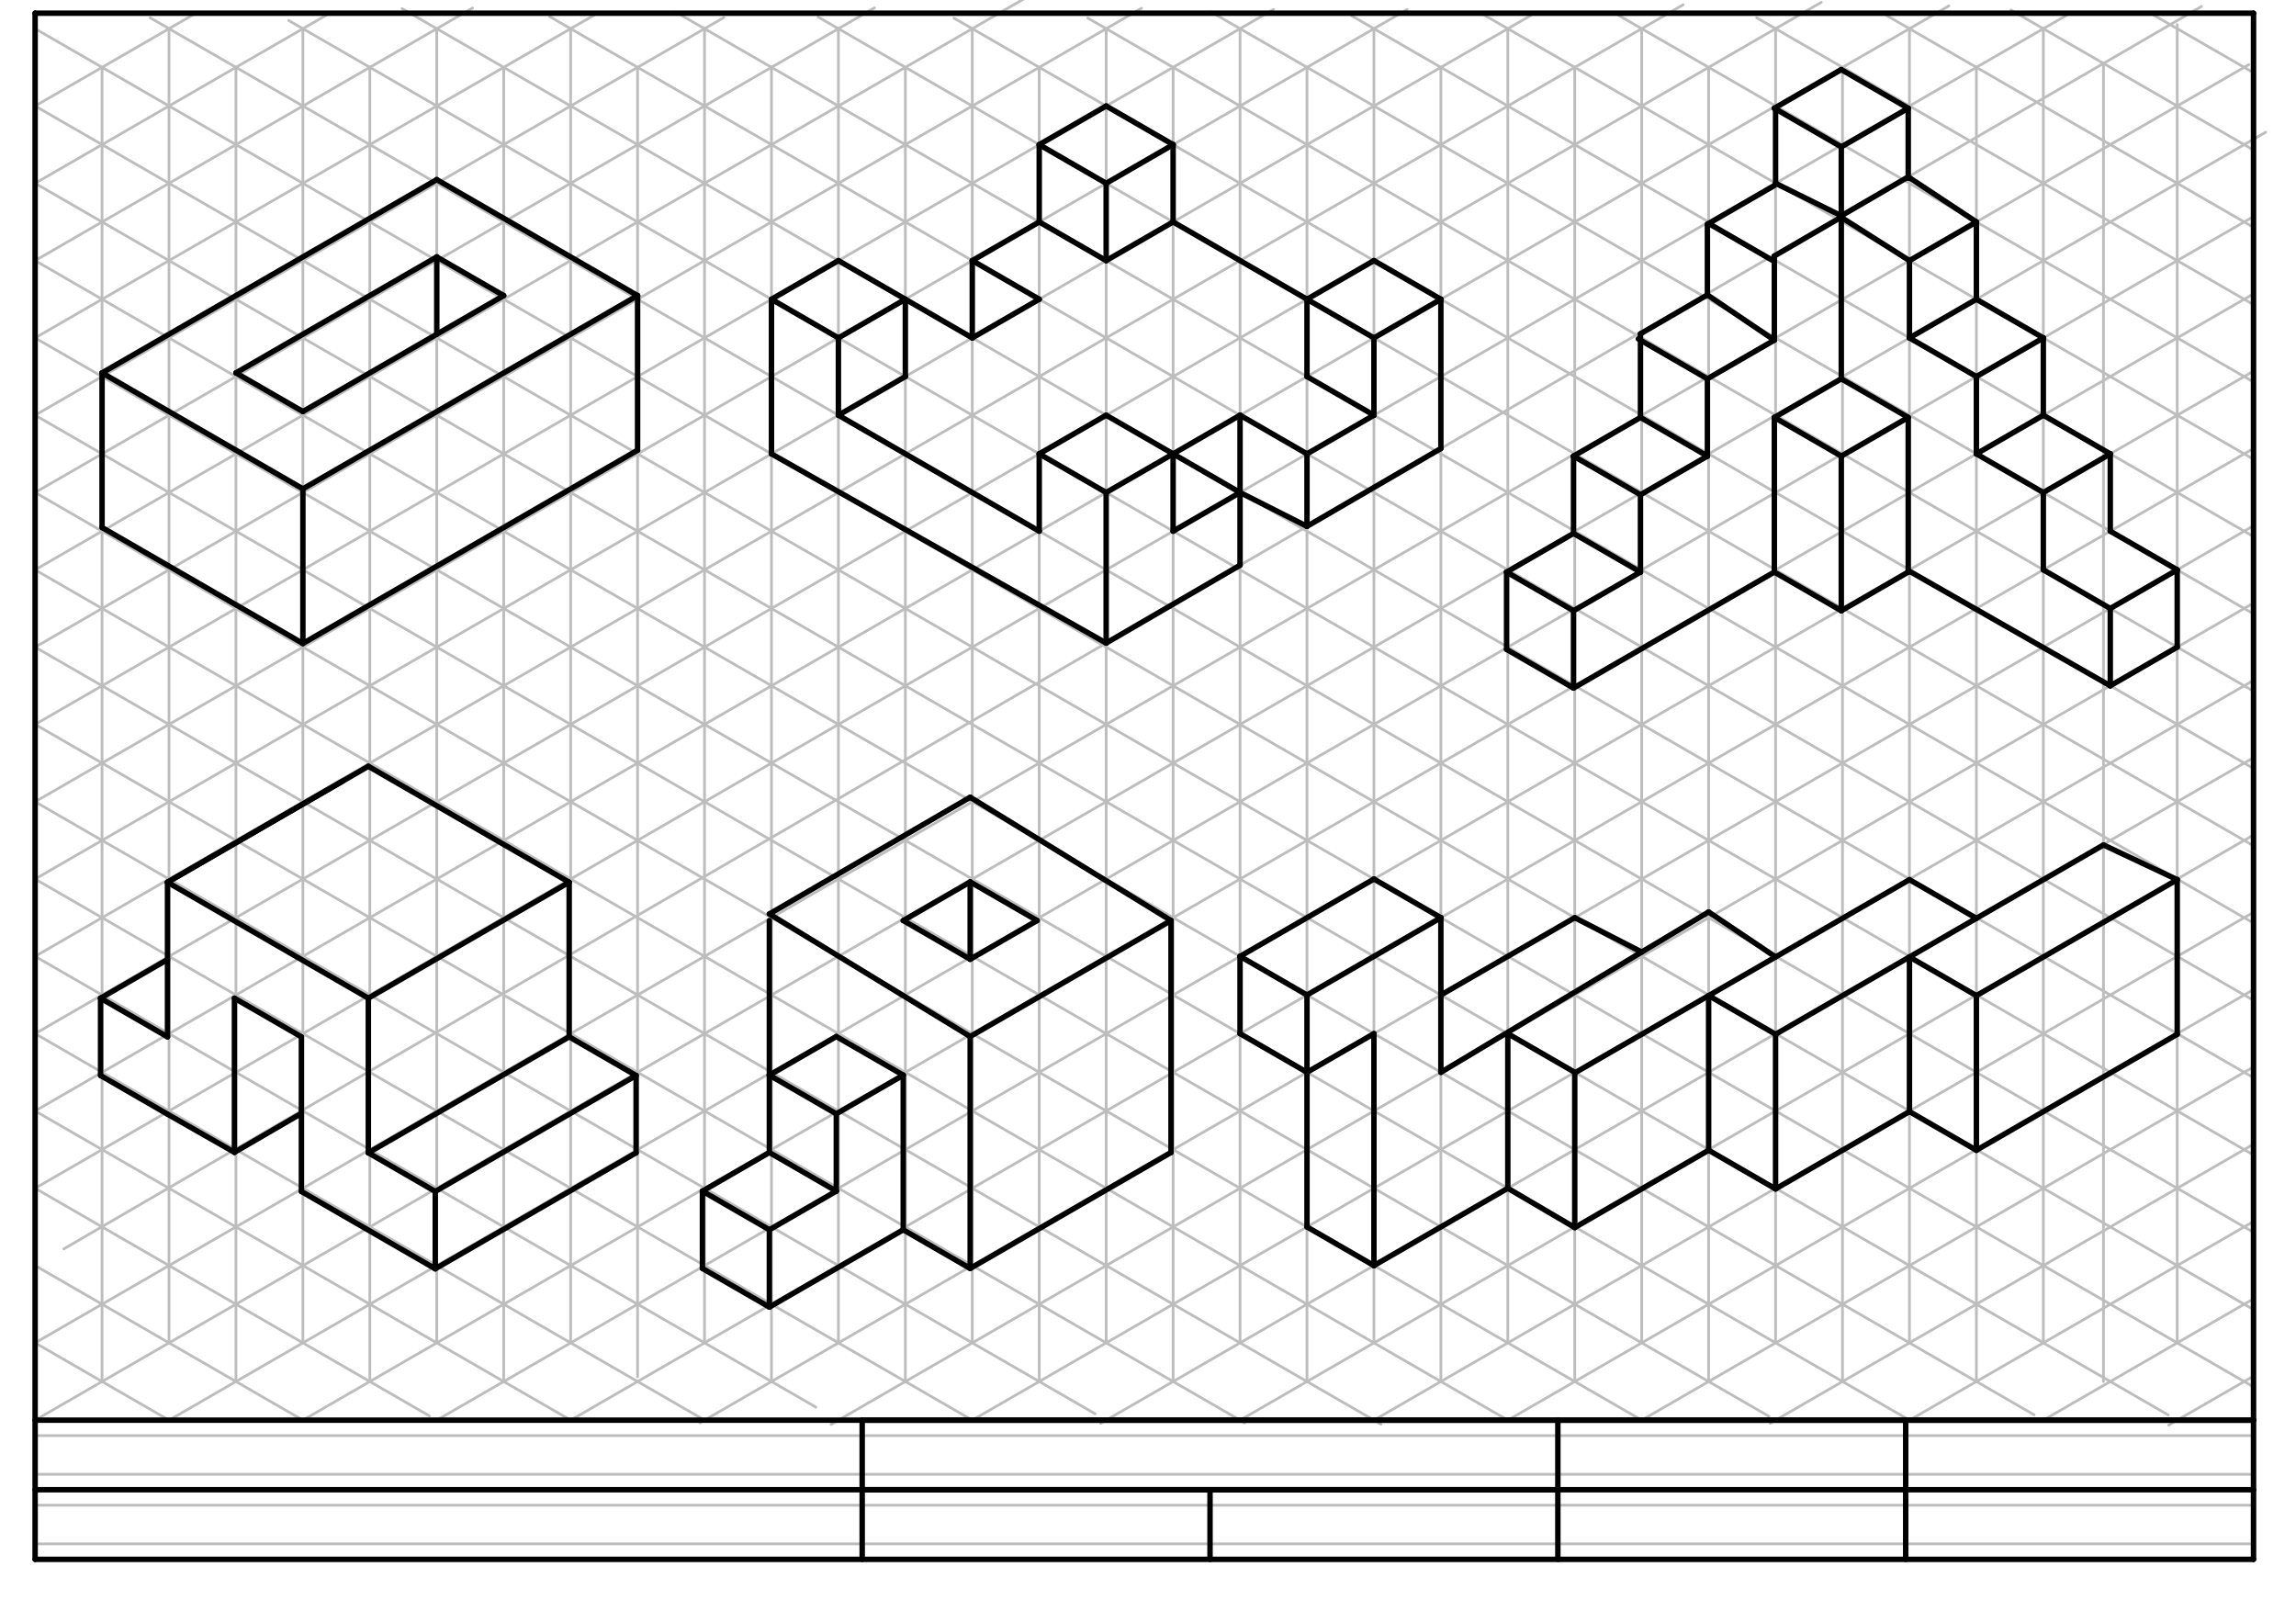 <svg xmlns="http://www.w3.org/2000/svg" class="svg--816" height="100%" preserveAspectRatio="xMidYMid meet" viewBox="0 0 842 595" width="100%"><defs><marker id="marker-arrow" markerHeight="16" markerUnits="userSpaceOnUse" markerWidth="24" orient="auto-start-reverse" refX="24" refY="4" viewBox="0 0 24 8"><path d="M 0 0 L 24 4 L 0 8 z" stroke="inherit"></path></marker></defs><g class="aux-layer--949"><g class="element--733"><line stroke="#BDBDBD" stroke-dasharray="none" stroke-linecap="round" stroke-width="1" x1="12.879" x2="12.879" y1="571.777" y2="566.107"></line></g><g class="element--733"><line stroke="#BDBDBD" stroke-dasharray="none" stroke-linecap="round" stroke-width="1" x1="12.879" x2="826.422" y1="566.107" y2="566.107"></line></g><g class="element--733"><line stroke="#BDBDBD" stroke-dasharray="none" stroke-linecap="round" stroke-width="1" x1="12.879" x2="12.879" y1="566.107" y2="551.934"></line></g><g class="element--733"><line stroke="#BDBDBD" stroke-dasharray="none" stroke-linecap="round" stroke-width="1" x1="12.879" x2="826.422" y1="551.934" y2="551.934"></line></g><g class="element--733"><line stroke="#BDBDBD" stroke-dasharray="none" stroke-linecap="round" stroke-width="1" x1="12.879" x2="12.879" y1="551.934" y2="546.265"></line></g><g class="element--733"><line stroke="#BDBDBD" stroke-dasharray="none" stroke-linecap="round" stroke-width="1" x1="12.879" x2="12.879" y1="546.265" y2="540.596"></line></g><g class="element--733"><line stroke="#BDBDBD" stroke-dasharray="none" stroke-linecap="round" stroke-width="1" x1="12.879" x2="826.422" y1="540.596" y2="540.596"></line></g><g class="element--733"><line stroke="#BDBDBD" stroke-dasharray="none" stroke-linecap="round" stroke-width="1" x1="12.879" x2="12.879" y1="540.596" y2="526.422"></line></g><g class="element--733"><line stroke="#BDBDBD" stroke-dasharray="none" stroke-linecap="round" stroke-width="1" x1="12.879" x2="826.422" y1="526.422" y2="526.422"></line></g><g class="element--733"><line stroke="#BDBDBD" stroke-dasharray="none" stroke-linecap="round" stroke-width="1" x1="12.879" x2="12.879" y1="526.422" y2="520.753"></line></g><g class="element--733"><line stroke="#BDBDBD" stroke-dasharray="none" stroke-linecap="round" stroke-width="1" x1="12.879" x2="12.879" y1="520.753" y2="492.407"></line></g><g class="element--733"><line stroke="#BDBDBD" stroke-dasharray="none" stroke-linecap="round" stroke-width="1" x1="12.879" x2="61.952" y1="492.407" y2="520.739"></line></g><g class="element--733"><line stroke="#BDBDBD" stroke-dasharray="none" stroke-linecap="round" stroke-width="1" x1="12.879" x2="12.879" y1="492.407" y2="464.06"></line></g><g class="element--733"><line stroke="#BDBDBD" stroke-dasharray="none" stroke-linecap="round" stroke-width="1" x1="12.879" x2="110.995" y1="464.06" y2="520.708"></line></g><g class="element--733"><line stroke="#BDBDBD" stroke-dasharray="none" stroke-linecap="round" stroke-width="1" x1="12.879" x2="12.879" y1="464.06" y2="435.714"></line></g><g class="element--733"><line stroke="#BDBDBD" stroke-dasharray="none" stroke-linecap="round" stroke-width="1" x1="12.879" x2="157.463" y1="435.714" y2="519.189"></line></g><g class="element--733"><line stroke="#BDBDBD" stroke-dasharray="none" stroke-linecap="round" stroke-width="1" x1="12.879" x2="12.879" y1="435.714" y2="407.367"></line></g><g class="element--733"><line stroke="#BDBDBD" stroke-dasharray="none" stroke-linecap="round" stroke-width="1" x1="12.879" x2="208.28" y1="407.367" y2="520.182"></line></g><g class="element--733"><line stroke="#BDBDBD" stroke-dasharray="none" stroke-linecap="round" stroke-width="1" x1="12.879" x2="12.879" y1="407.367" y2="379.021"></line></g><g class="element--733"><line stroke="#BDBDBD" stroke-dasharray="none" stroke-linecap="round" stroke-width="1" x1="12.879" x2="257.798" y1="379.021" y2="520.425"></line></g><g class="element--733"><line stroke="#BDBDBD" stroke-dasharray="none" stroke-linecap="round" stroke-width="1" x1="12.879" x2="12.879" y1="379.021" y2="350.674"></line></g><g class="element--733"><line stroke="#BDBDBD" stroke-dasharray="none" stroke-linecap="round" stroke-width="1" x1="12.879" x2="299.204" y1="350.674" y2="515.984"></line></g><g class="element--733"><line stroke="#BDBDBD" stroke-dasharray="none" stroke-linecap="round" stroke-width="1" x1="12.879" x2="12.879" y1="350.674" y2="322.328"></line></g><g class="element--733"><line stroke="#BDBDBD" stroke-dasharray="none" stroke-linecap="round" stroke-width="1" x1="12.879" x2="357.246" y1="322.328" y2="521.149"></line></g><g class="element--733"><line stroke="#BDBDBD" stroke-dasharray="none" stroke-linecap="round" stroke-width="1" x1="12.879" x2="12.879" y1="322.328" y2="293.982"></line></g><g class="element--733"><line stroke="#BDBDBD" stroke-dasharray="none" stroke-linecap="round" stroke-width="1" x1="12.879" x2="401.638" y1="293.982" y2="518.432"></line></g><g class="element--733"><line stroke="#BDBDBD" stroke-dasharray="none" stroke-linecap="round" stroke-width="1" x1="12.879" x2="12.879" y1="293.982" y2="265.635"></line></g><g class="element--733"><line stroke="#BDBDBD" stroke-dasharray="none" stroke-linecap="round" stroke-width="1" x1="12.879" x2="456.456" y1="265.635" y2="521.735"></line></g><g class="element--733"><line stroke="#BDBDBD" stroke-dasharray="none" stroke-linecap="round" stroke-width="1" x1="12.879" x2="12.879" y1="265.635" y2="237.289"></line></g><g class="element--733"><line stroke="#BDBDBD" stroke-dasharray="none" stroke-linecap="round" stroke-width="1" x1="12.879" x2="506.473" y1="237.289" y2="522.266"></line></g><g class="element--733"><line stroke="#BDBDBD" stroke-dasharray="none" stroke-linecap="round" stroke-width="1" x1="12.879" x2="12.879" y1="237.289" y2="208.942"></line></g><g class="element--733"><line stroke="#BDBDBD" stroke-dasharray="none" stroke-linecap="round" stroke-width="1" x1="12.879" x2="552.941" y1="208.942" y2="520.747"></line></g><g class="element--733"><line stroke="#BDBDBD" stroke-dasharray="none" stroke-linecap="round" stroke-width="1" x1="12.879" x2="12.879" y1="208.942" y2="180.596"></line></g><g class="element--733"><line stroke="#BDBDBD" stroke-dasharray="none" stroke-linecap="round" stroke-width="1" x1="12.879" x2="600.772" y1="180.596" y2="520.016"></line></g><g class="element--733"><line stroke="#BDBDBD" stroke-dasharray="none" stroke-linecap="round" stroke-width="1" x1="12.879" x2="12.879" y1="180.596" y2="152.249"></line></g><g class="element--733"><line stroke="#BDBDBD" stroke-dasharray="none" stroke-linecap="round" stroke-width="1" x1="12.879" x2="648.69" y1="152.249" y2="519.335"></line></g><g class="element--733"><line stroke="#BDBDBD" stroke-dasharray="none" stroke-linecap="round" stroke-width="1" x1="12.879" x2="12.879" y1="152.249" y2="123.903"></line></g><g class="element--733"><line stroke="#BDBDBD" stroke-dasharray="none" stroke-linecap="round" stroke-width="1" x1="12.879" x2="699.208" y1="123.903" y2="520.155"></line></g><g class="element--733"><line stroke="#BDBDBD" stroke-dasharray="none" stroke-linecap="round" stroke-width="1" x1="12.879" x2="12.879" y1="123.903" y2="95.556"></line></g><g class="element--733"><line stroke="#BDBDBD" stroke-dasharray="none" stroke-linecap="round" stroke-width="1" x1="12.879" x2="745.975" y1="95.556" y2="518.809"></line></g><g class="element--733"><line stroke="#BDBDBD" stroke-dasharray="none" stroke-linecap="round" stroke-width="1" x1="12.879" x2="12.879" y1="95.556" y2="67.21"></line></g><g class="element--733"><line stroke="#BDBDBD" stroke-dasharray="none" stroke-linecap="round" stroke-width="1" x1="12.879" x2="795.145" y1="67.21" y2="518.851"></line></g><g class="element--733"><line stroke="#BDBDBD" stroke-dasharray="none" stroke-linecap="round" stroke-width="1" x1="12.879" x2="12.879" y1="67.21" y2="38.863"></line></g><g class="element--733"><line stroke="#BDBDBD" stroke-dasharray="none" stroke-linecap="round" stroke-width="1" x1="12.879" x2="825.781" y1="38.863" y2="508.193"></line></g><g class="element--733"><line stroke="#BDBDBD" stroke-dasharray="none" stroke-linecap="round" stroke-width="1" x1="12.879" x2="12.879" y1="38.863" y2="10.517"></line></g><g class="element--733"><line stroke="#BDBDBD" stroke-dasharray="none" stroke-linecap="round" stroke-width="1" x1="12.879" x2="826.447" y1="10.517" y2="480.231"></line></g><g class="element--733"><line stroke="#BDBDBD" stroke-dasharray="none" stroke-linecap="round" stroke-width="1" x1="826.447" x2="55.051" y1="451.884" y2="6.518"></line></g><g class="element--733"><line stroke="#BDBDBD" stroke-dasharray="none" stroke-linecap="round" stroke-width="1" x1="826.447" x2="105.868" y1="423.538" y2="7.511"></line></g><g class="element--733"><line stroke="#BDBDBD" stroke-dasharray="none" stroke-linecap="round" stroke-width="1" x1="826.447" x2="147.424" y1="395.191" y2="3.157"></line></g><g class="element--733"><line stroke="#BDBDBD" stroke-dasharray="none" stroke-linecap="round" stroke-width="1" x1="826.447" x2="201.616" y1="366.845" y2="6.099"></line></g><g class="element--733"><line stroke="#BDBDBD" stroke-dasharray="none" stroke-linecap="round" stroke-width="1" x1="826.447" x2="247.759" y1="338.498" y2="4.393"></line></g><g class="element--733"><line stroke="#BDBDBD" stroke-dasharray="none" stroke-linecap="round" stroke-width="1" x1="826.447" x2="300.026" y1="310.152" y2="6.223"></line></g><g class="element--733"><line stroke="#BDBDBD" stroke-dasharray="none" stroke-linecap="round" stroke-width="1" x1="826.447" x2="349.869" y1="281.805" y2="6.653"></line></g><g class="element--733"><line stroke="#BDBDBD" stroke-dasharray="none" stroke-linecap="round" stroke-width="1" x1="826.447" x2="398.912" y1="253.459" y2="6.622"></line></g><g class="element--733"><line stroke="#BDBDBD" stroke-dasharray="none" stroke-linecap="round" stroke-width="1" x1="826.447" x2="444.104" y1="225.112" y2="4.367"></line></g><g class="element--733"><line stroke="#BDBDBD" stroke-dasharray="none" stroke-linecap="round" stroke-width="1" x1="826.447" x2="495.634" y1="196.766" y2="5.771"></line></g><g class="element--733"><line stroke="#BDBDBD" stroke-dasharray="none" stroke-linecap="round" stroke-width="1" x1="826.447" x2="543.227" y1="168.42" y2="4.903"></line></g><g class="element--733"><line stroke="#BDBDBD" stroke-dasharray="none" stroke-linecap="round" stroke-width="1" x1="826.447" x2="593.482" y1="140.073" y2="5.571"></line></g><g class="element--733"><line stroke="#BDBDBD" stroke-dasharray="none" stroke-linecap="round" stroke-width="1" x1="826.447" x2="644.212" y1="111.727" y2="6.513"></line></g><g class="element--733"><line stroke="#BDBDBD" stroke-dasharray="none" stroke-linecap="round" stroke-width="1" x1="826.447" x2="691.567" y1="83.38" y2="5.508"></line></g><g class="element--733"><line stroke="#BDBDBD" stroke-dasharray="none" stroke-linecap="round" stroke-width="1" x1="826.447" x2="737.473" y1="55.034" y2="3.665"></line></g><g class="element--733"><line stroke="#BDBDBD" stroke-dasharray="none" stroke-linecap="round" stroke-width="1" x1="826.447" x2="826.447" y1="55.034" y2="26.687"></line></g><g class="element--733"><line stroke="#BDBDBD" stroke-dasharray="none" stroke-linecap="round" stroke-width="1" x1="826.447" x2="789.68" y1="26.687" y2="5.46"></line></g><g class="element--733"><line stroke="#BDBDBD" stroke-dasharray="none" stroke-linecap="round" stroke-width="1" x1="12.879" x2="71.843" y1="38.863" y2="4.821"></line></g><g class="element--733"><line stroke="#BDBDBD" stroke-dasharray="none" stroke-linecap="round" stroke-width="1" x1="12.879" x2="120.885" y1="67.21" y2="4.852"></line></g><g class="element--733"><line stroke="#BDBDBD" stroke-dasharray="none" stroke-linecap="round" stroke-width="1" x1="12.879" x2="173.303" y1="95.556" y2="2.935"></line></g><g class="element--733"><line stroke="#BDBDBD" stroke-dasharray="none" stroke-linecap="round" stroke-width="1" x1="12.879" x2="218.083" y1="123.903" y2="5.428"></line></g><g class="element--733"><line stroke="#BDBDBD" stroke-dasharray="none" stroke-linecap="round" stroke-width="1" x1="12.879" x2="265.438" y1="152.249" y2="6.434"></line></g><g class="element--733"><line stroke="#BDBDBD" stroke-dasharray="none" stroke-linecap="round" stroke-width="1" x1="12.879" x2="320.669" y1="180.596" y2="2.893"></line></g><g class="element--733"><line stroke="#BDBDBD" stroke-dasharray="none" stroke-linecap="round" stroke-width="1" x1="12.879" x2="375.51" y1="208.942" y2="-0.423"></line></g><g class="element--733"><line stroke="#BDBDBD" stroke-dasharray="none" stroke-linecap="round" stroke-width="1" x1="12.879" x2="418.608" y1="237.289" y2="3.041"></line></g><g class="element--733"><line stroke="#BDBDBD" stroke-dasharray="none" stroke-linecap="round" stroke-width="1" x1="12.879" x2="466.996" y1="265.635" y2="3.45"></line></g><g class="element--733"><line stroke="#BDBDBD" stroke-dasharray="none" stroke-linecap="round" stroke-width="1" x1="12.879" x2="516.039" y1="293.982" y2="3.482"></line></g><g class="element--733"><line stroke="#BDBDBD" stroke-dasharray="none" stroke-linecap="round" stroke-width="1" x1="12.879" x2="561.556" y1="322.328" y2="5.549"></line></g><g class="element--733"><line stroke="#BDBDBD" stroke-dasharray="none" stroke-linecap="round" stroke-width="1" x1="12.879" x2="617.262" y1="350.674" y2="1.734"></line></g><g class="element--733"><line stroke="#BDBDBD" stroke-dasharray="none" stroke-linecap="round" stroke-width="1" x1="12.879" x2="667.905" y1="379.021" y2="0.842"></line></g><g class="element--733"><line stroke="#BDBDBD" stroke-dasharray="none" stroke-linecap="round" stroke-width="1" x1="12.879" x2="714.697" y1="407.367" y2="2.172"></line></g><g class="element--733"><line stroke="#BDBDBD" stroke-dasharray="none" stroke-linecap="round" stroke-width="1" x1="12.879" x2="758.852" y1="435.714" y2="5.026"></line></g><g class="element--733"><line stroke="#BDBDBD" stroke-dasharray="none" stroke-linecap="round" stroke-width="1" x1="23.413" x2="807.287" y1="457.938" y2="2.392"></line></g><g class="element--733"><line stroke="#BDBDBD" stroke-dasharray="none" stroke-linecap="round" stroke-width="1" x1="12.879" x2="824.717" y1="492.407" y2="23.692"></line></g><g class="element--733"><line stroke="#BDBDBD" stroke-dasharray="none" stroke-linecap="round" stroke-width="1" x1="12.879" x2="830.854" y1="520.753" y2="48.495"></line></g><g class="element--733"><line stroke="#BDBDBD" stroke-dasharray="none" stroke-linecap="round" stroke-width="1" x1="826.447" x2="826.447" y1="51.04" y2="79.386"></line></g><g class="element--733"><line stroke="#BDBDBD" stroke-dasharray="none" stroke-linecap="round" stroke-width="1" x1="826.447" x2="61.653" y1="79.386" y2="520.94"></line></g><g class="element--733"><line stroke="#BDBDBD" stroke-dasharray="none" stroke-linecap="round" stroke-width="1" x1="826.447" x2="826.447" y1="79.386" y2="107.733"></line></g><g class="element--733"><line stroke="#BDBDBD" stroke-dasharray="none" stroke-linecap="round" stroke-width="1" x1="826.447" x2="826.447" y1="107.733" y2="136.079"></line></g><g class="element--733"><line stroke="#BDBDBD" stroke-dasharray="none" stroke-linecap="round" stroke-width="1" x1="826.447" x2="111.293" y1="107.733" y2="520.627"></line></g><g class="element--733"><line stroke="#BDBDBD" stroke-dasharray="none" stroke-linecap="round" stroke-width="1" x1="826.447" x2="160.332" y1="136.079" y2="520.66"></line></g><g class="element--733"><line stroke="#BDBDBD" stroke-dasharray="none" stroke-linecap="round" stroke-width="1" x1="826.447" x2="826.447" y1="136.079" y2="164.425"></line></g><g class="element--733"><line stroke="#BDBDBD" stroke-dasharray="none" stroke-linecap="round" stroke-width="1" x1="826.447" x2="826.447" y1="164.425" y2="192.772"></line></g><g class="element--733"><line stroke="#BDBDBD" stroke-dasharray="none" stroke-linecap="round" stroke-width="1" x1="826.447" x2="256.687" y1="192.772" y2="521.723"></line></g><g class="element--733"><line stroke="#BDBDBD" stroke-dasharray="none" stroke-linecap="round" stroke-width="1" x1="826.447" x2="208.774" y1="164.425" y2="521.039"></line></g><g class="element--733"><line stroke="#BDBDBD" stroke-dasharray="none" stroke-linecap="round" stroke-width="1" x1="826.447" x2="826.447" y1="192.772" y2="221.118"></line></g><g class="element--733"><line stroke="#BDBDBD" stroke-dasharray="none" stroke-linecap="round" stroke-width="1" x1="826.447" x2="826.447" y1="221.118" y2="249.465"></line></g><g class="element--733"><line stroke="#BDBDBD" stroke-dasharray="none" stroke-linecap="round" stroke-width="1" x1="826.447" x2="826.447" y1="249.465" y2="277.811"></line></g><g class="element--733"><line stroke="#BDBDBD" stroke-dasharray="none" stroke-linecap="round" stroke-width="1" x1="826.447" x2="403.649" y1="277.811" y2="521.914"></line></g><g class="element--733"><line stroke="#BDBDBD" stroke-dasharray="none" stroke-linecap="round" stroke-width="1" x1="826.447" x2="356.561" y1="249.465" y2="520.753"></line></g><g class="element--733"><line stroke="#BDBDBD" stroke-dasharray="none" stroke-linecap="round" stroke-width="1" x1="826.447" x2="304.767" y1="221.118" y2="522.31"></line></g><g class="element--733"><line stroke="#BDBDBD" stroke-dasharray="none" stroke-linecap="round" stroke-width="1" x1="826.447" x2="826.447" y1="277.811" y2="306.158"></line></g><g class="element--733"><line stroke="#BDBDBD" stroke-dasharray="none" stroke-linecap="round" stroke-width="1" x1="826.447" x2="826.447" y1="306.158" y2="334.504"></line></g><g class="element--733"><line stroke="#BDBDBD" stroke-dasharray="none" stroke-linecap="round" stroke-width="1" x1="826.447" x2="826.447" y1="334.504" y2="362.851"></line></g><g class="element--733"><line stroke="#BDBDBD" stroke-dasharray="none" stroke-linecap="round" stroke-width="1" x1="826.447" x2="826.447" y1="362.851" y2="391.197"></line></g><g class="element--733"><line stroke="#BDBDBD" stroke-dasharray="none" stroke-linecap="round" stroke-width="1" x1="826.447" x2="602.72" y1="391.197" y2="520.366"></line></g><g class="element--733"><line stroke="#BDBDBD" stroke-dasharray="none" stroke-linecap="round" stroke-width="1" x1="826.447" x2="552.946" y1="362.851" y2="520.756"></line></g><g class="element--733"><line stroke="#BDBDBD" stroke-dasharray="none" stroke-linecap="round" stroke-width="1" x1="826.447" x2="503.854" y1="334.504" y2="520.753"></line></g><g class="element--733"><line stroke="#BDBDBD" stroke-dasharray="none" stroke-linecap="round" stroke-width="1" x1="826.447" x2="454.756" y1="306.158" y2="520.753"></line></g><g class="element--733"><line stroke="#BDBDBD" stroke-dasharray="none" stroke-linecap="round" stroke-width="1" x1="826.447" x2="826.447" y1="391.197" y2="419.544"></line></g><g class="element--733"><line stroke="#BDBDBD" stroke-dasharray="none" stroke-linecap="round" stroke-width="1" x1="826.447" x2="826.447" y1="419.544" y2="447.89"></line></g><g class="element--733"><line stroke="#BDBDBD" stroke-dasharray="none" stroke-linecap="round" stroke-width="1" x1="826.447" x2="826.447" y1="447.89" y2="476.236"></line></g><g class="element--733"><line stroke="#BDBDBD" stroke-dasharray="none" stroke-linecap="round" stroke-width="1" x1="826.447" x2="748.604" y1="476.236" y2="521.179"></line></g><g class="element--733"><line stroke="#BDBDBD" stroke-dasharray="none" stroke-linecap="round" stroke-width="1" x1="826.447" x2="699.208" y1="447.89" y2="521.351"></line></g><g class="element--733"><line stroke="#BDBDBD" stroke-dasharray="none" stroke-linecap="round" stroke-width="1" x1="826.447" x2="649.188" y1="419.544" y2="521.884"></line></g><g class="element--733"><line stroke="#BDBDBD" stroke-dasharray="none" stroke-linecap="round" stroke-width="1" x1="826.447" x2="826.447" y1="476.236" y2="504.583"></line></g><g class="element--733"><line stroke="#BDBDBD" stroke-dasharray="none" stroke-linecap="round" stroke-width="1" x1="826.447" x2="795.309" y1="504.583" y2="522.56"></line></g><g class="element--733"><line stroke="#BDBDBD" stroke-dasharray="none" stroke-linecap="round" stroke-width="1" x1="37.428" x2="37.428" y1="24.69" y2="506.58"></line></g><g class="element--733"><line stroke="#BDBDBD" stroke-dasharray="none" stroke-linecap="round" stroke-width="1" x1="61.976" x2="61.976" y1="492.407" y2="10.517"></line></g><g class="element--733"><line stroke="#BDBDBD" stroke-dasharray="none" stroke-linecap="round" stroke-width="1" x1="86.525" x2="86.525" y1="24.69" y2="506.58"></line></g><g class="element--733"><line stroke="#BDBDBD" stroke-dasharray="none" stroke-linecap="round" stroke-width="1" x1="111.074" x2="111.074" y1="492.407" y2="10.517"></line></g><g class="element--733"><line stroke="#BDBDBD" stroke-dasharray="none" stroke-linecap="round" stroke-width="1" x1="135.623" x2="135.623" y1="24.69" y2="506.58"></line></g><g class="element--733"><line stroke="#BDBDBD" stroke-dasharray="none" stroke-linecap="round" stroke-width="1" x1="160.171" x2="160.171" y1="492.407" y2="10.517"></line></g><g class="element--733"><line stroke="#BDBDBD" stroke-dasharray="none" stroke-linecap="round" stroke-width="1" x1="184.72" x2="184.72" y1="24.69" y2="506.58"></line></g><g class="element--733"><line stroke="#BDBDBD" stroke-dasharray="none" stroke-linecap="round" stroke-width="1" x1="209.269" x2="209.269" y1="492.407" y2="10.517"></line></g><g class="element--733"><line stroke="#BDBDBD" stroke-dasharray="none" stroke-linecap="round" stroke-width="1" x1="233.818" x2="233.818" y1="24.69" y2="504.848"></line></g><g class="element--733"><line stroke="#BDBDBD" stroke-dasharray="none" stroke-linecap="round" stroke-width="1" x1="258.366" x2="258.366" y1="492.407" y2="10.517"></line></g><g class="element--733"><line stroke="#BDBDBD" stroke-dasharray="none" stroke-linecap="round" stroke-width="1" x1="282.915" x2="282.915" y1="24.69" y2="506.58"></line></g><g class="element--733"><line stroke="#BDBDBD" stroke-dasharray="none" stroke-linecap="round" stroke-width="1" x1="307.464" x2="307.464" y1="492.407" y2="10.517"></line></g><g class="element--733"><line stroke="#BDBDBD" stroke-dasharray="none" stroke-linecap="round" stroke-width="1" x1="332.013" x2="332.013" y1="24.69" y2="506.58"></line></g><g class="element--733"><line stroke="#BDBDBD" stroke-dasharray="none" stroke-linecap="round" stroke-width="1" x1="356.561" x2="356.561" y1="492.407" y2="10.517"></line></g><g class="element--733"><line stroke="#BDBDBD" stroke-dasharray="none" stroke-linecap="round" stroke-width="1" x1="381.11" x2="381.11" y1="24.69" y2="506.58"></line></g><g class="element--733"><line stroke="#BDBDBD" stroke-dasharray="none" stroke-linecap="round" stroke-width="1" x1="405.659" x2="405.659" y1="492.407" y2="10.517"></line></g><g class="element--733"><line stroke="#BDBDBD" stroke-dasharray="none" stroke-linecap="round" stroke-width="1" x1="430.208" x2="430.208" y1="24.69" y2="506.58"></line></g><g class="element--733"><line stroke="#BDBDBD" stroke-dasharray="none" stroke-linecap="round" stroke-width="1" x1="454.756" x2="454.756" y1="492.407" y2="10.517"></line></g><g class="element--733"><line stroke="#BDBDBD" stroke-dasharray="none" stroke-linecap="round" stroke-width="1" x1="479.305" x2="479.305" y1="24.69" y2="506.58"></line></g><g class="element--733"><line stroke="#BDBDBD" stroke-dasharray="none" stroke-linecap="round" stroke-width="1" x1="503.854" x2="503.854" y1="492.407" y2="10.517"></line></g><g class="element--733"><line stroke="#BDBDBD" stroke-dasharray="none" stroke-linecap="round" stroke-width="1" x1="528.403" x2="528.403" y1="24.69" y2="506.58"></line></g><g class="element--733"><line stroke="#BDBDBD" stroke-dasharray="none" stroke-linecap="round" stroke-width="1" x1="552.951" x2="552.951" y1="492.407" y2="10.517"></line></g><g class="element--733"><line stroke="#BDBDBD" stroke-dasharray="none" stroke-linecap="round" stroke-width="1" x1="577.5" x2="577.5" y1="24.69" y2="506.58"></line></g><g class="element--733"><line stroke="#BDBDBD" stroke-dasharray="none" stroke-linecap="round" stroke-width="1" x1="602.049" x2="602.049" y1="492.407" y2="10.517"></line></g><g class="element--733"><line stroke="#BDBDBD" stroke-dasharray="none" stroke-linecap="round" stroke-width="1" x1="626.598" x2="626.598" y1="24.69" y2="506.58"></line></g><g class="element--733"><line stroke="#BDBDBD" stroke-dasharray="none" stroke-linecap="round" stroke-width="1" x1="651.146" x2="651.146" y1="492.407" y2="10.517"></line></g><g class="element--733"><line stroke="#BDBDBD" stroke-dasharray="none" stroke-linecap="round" stroke-width="1" x1="675.695" x2="675.695" y1="24.69" y2="506.58"></line></g><g class="element--733"><line stroke="#BDBDBD" stroke-dasharray="none" stroke-linecap="round" stroke-width="1" x1="700.244" x2="700.244" y1="492.407" y2="10.517"></line></g><g class="element--733"><line stroke="#BDBDBD" stroke-dasharray="none" stroke-linecap="round" stroke-width="1" x1="724.793" x2="724.793" y1="24.69" y2="506.58"></line></g><g class="element--733"><line stroke="#BDBDBD" stroke-dasharray="none" stroke-linecap="round" stroke-width="1" x1="749.341" x2="749.341" y1="492.407" y2="10.517"></line></g><g class="element--733"><line stroke="#BDBDBD" stroke-dasharray="none" stroke-linecap="round" stroke-width="1" x1="771.396" x2="771.396" y1="23.25" y2="506.58"></line></g><g class="element--733"><line stroke="#BDBDBD" stroke-dasharray="none" stroke-linecap="round" stroke-width="1" x1="798.439" x2="798.439" y1="492.407" y2="9.03"></line></g></g><g class="main-layer--75a"><g class="element--733"><line stroke="#000000" stroke-dasharray="none" stroke-linecap="round" stroke-width="2" x1="12.879" x2="826.422" y1="4.848" y2="4.848"></line></g><g class="element--733"><line stroke="#000000" stroke-dasharray="none" stroke-linecap="round" stroke-width="2" x1="826.422" x2="12.879" y1="571.777" y2="571.777"></line></g><g class="element--733"><line stroke="#000000" stroke-dasharray="none" stroke-linecap="round" stroke-width="2" x1="12.879" x2="826.422" y1="546.265" y2="546.265"></line></g><g class="element--733"><line stroke="#000000" stroke-dasharray="none" stroke-linecap="round" stroke-width="2" x1="12.879" x2="826.422" y1="520.753" y2="520.753"></line></g><g class="element--733"><line stroke="#000000" stroke-dasharray="none" stroke-linecap="round" stroke-width="2" x1="826.422" x2="698.863" y1="520.753" y2="520.753"></line></g><g class="element--733"><line stroke="#000000" stroke-dasharray="none" stroke-linecap="round" stroke-width="2" x1="698.863" x2="698.863" y1="520.753" y2="571.777"></line></g><g class="element--733"><line stroke="#000000" stroke-dasharray="none" stroke-linecap="round" stroke-width="2" x1="698.863" x2="571.304" y1="520.753" y2="520.753"></line></g><g class="element--733"><line stroke="#000000" stroke-dasharray="none" stroke-linecap="round" stroke-width="2" x1="571.304" x2="571.304" y1="520.753" y2="571.777"></line></g><g class="element--733"><line stroke="#000000" stroke-dasharray="none" stroke-linecap="round" stroke-width="2" x1="571.304" x2="316.186" y1="520.753" y2="520.753"></line></g><g class="element--733"><line stroke="#000000" stroke-dasharray="none" stroke-linecap="round" stroke-width="2" x1="316.186" x2="316.186" y1="520.753" y2="571.777"></line></g><g class="element--733"><line stroke="#000000" stroke-dasharray="none" stroke-linecap="round" stroke-width="2" x1="316.186" x2="571.304" y1="546.265" y2="546.265"></line></g><g class="element--733"><line stroke="#000000" stroke-dasharray="none" stroke-linecap="round" stroke-width="2" x1="443.745" x2="443.745" y1="546.265" y2="571.777"></line></g><g class="element--733"><line stroke="#000000" stroke-dasharray="none" stroke-linecap="round" stroke-width="2" x1="12.879" x2="12.879" y1="571.777" y2="4.848"></line></g><g class="element--733"><line stroke="#000000" stroke-dasharray="none" stroke-linecap="round" stroke-width="2" x1="826.422" x2="826.422" y1="4.848" y2="571.777"></line></g><g class="element--733"><line stroke="#000000" stroke-dasharray="none" stroke-linecap="round" stroke-width="2" x1="37.428" x2="160.171" y1="136.73" y2="65.863"></line></g><g class="element--733"><line stroke="#000000" stroke-dasharray="none" stroke-linecap="round" stroke-width="2" x1="160.171" x2="233.818" y1="65.863" y2="108.383"></line></g><g class="element--733"><line stroke="#000000" stroke-dasharray="none" stroke-linecap="round" stroke-width="2" x1="233.818" x2="111.074" y1="108.383" y2="179.249"></line></g><g class="element--733"><line stroke="#000000" stroke-dasharray="none" stroke-linecap="round" stroke-width="2" x1="111.074" x2="37.428" y1="179.249" y2="136.73"></line></g><g class="element--733"><line stroke="#000000" stroke-dasharray="none" stroke-linecap="round" stroke-width="2" x1="86.525" x2="111.074" y1="136.73" y2="150.903"></line></g><g class="element--733"><line stroke="#000000" stroke-dasharray="none" stroke-linecap="round" stroke-width="2" x1="111.074" x2="184.72" y1="150.903" y2="108.383"></line></g><g class="element--733"><line stroke="#000000" stroke-dasharray="none" stroke-linecap="round" stroke-width="2" x1="184.72" x2="160.171" y1="108.383" y2="94.21"></line></g><g class="element--733"><line stroke="#000000" stroke-dasharray="none" stroke-linecap="round" stroke-width="2" x1="160.171" x2="86.525" y1="94.21" y2="136.73"></line></g><g class="element--733"><line stroke="#000000" stroke-dasharray="none" stroke-linecap="round" stroke-width="2" x1="160.171" x2="160.171" y1="94.21" y2="122.556"></line></g><g class="element--733"><line stroke="#000000" stroke-dasharray="none" stroke-linecap="round" stroke-width="2" x1="37.428" x2="37.428" y1="136.73" y2="193.422"></line></g><g class="element--733"><line stroke="#000000" stroke-dasharray="none" stroke-linecap="round" stroke-width="2" x1="37.428" x2="111.074" y1="193.422" y2="235.942"></line></g><g class="element--733"><line stroke="#000000" stroke-dasharray="none" stroke-linecap="round" stroke-width="2" x1="111.074" x2="111.074" y1="235.942" y2="179.249"></line></g><g class="element--733"><line stroke="#000000" stroke-dasharray="none" stroke-linecap="round" stroke-width="2" x1="233.818" x2="233.818" y1="108.383" y2="165.076"></line></g><g class="element--733"><line stroke="#000000" stroke-dasharray="none" stroke-linecap="round" stroke-width="2" x1="233.818" x2="111.074" y1="165.076" y2="235.942"></line></g><g class="element--733"><line stroke="#000000" stroke-dasharray="none" stroke-linecap="round" stroke-width="2" x1="282.915" x2="405.659" y1="166.422" y2="235.797"></line></g><g class="element--733"><line stroke="#000000" stroke-dasharray="none" stroke-linecap="round" stroke-width="2" x1="405.659" x2="405.659" y1="235.797" y2="180.596"></line></g><g class="element--733"><line stroke="#000000" stroke-dasharray="none" stroke-linecap="round" stroke-width="2" x1="405.659" x2="430.208" y1="180.596" y2="166.422"></line></g><g class="element--733"><line stroke="#000000" stroke-dasharray="none" stroke-linecap="round" stroke-width="2" x1="430.208" x2="405.659" y1="166.422" y2="152.249"></line></g><g class="element--733"><line stroke="#000000" stroke-dasharray="none" stroke-linecap="round" stroke-width="2" x1="405.659" x2="381.11" y1="152.249" y2="166.422"></line></g><g class="element--733"><line stroke="#000000" stroke-dasharray="none" stroke-linecap="round" stroke-width="2" x1="381.11" x2="405.659" y1="166.422" y2="180.596"></line></g><g class="element--733"><line stroke="#000000" stroke-dasharray="none" stroke-linecap="round" stroke-width="2" x1="381.11" x2="381.11" y1="166.422" y2="194.769"></line></g><g class="element--733"><line stroke="#000000" stroke-dasharray="none" stroke-linecap="round" stroke-width="2" x1="381.11" x2="307.464" y1="194.769" y2="152.249"></line></g><g class="element--733"><line stroke="#000000" stroke-dasharray="none" stroke-linecap="round" stroke-width="2" x1="307.464" x2="307.464" y1="152.249" y2="123.903"></line></g><g class="element--733"><line stroke="#000000" stroke-dasharray="none" stroke-linecap="round" stroke-width="2" x1="307.464" x2="332.013" y1="123.903" y2="109.73"></line></g><g class="element--733"><line stroke="#000000" stroke-dasharray="none" stroke-linecap="round" stroke-width="2" x1="332.013" x2="307.464" y1="109.73" y2="95.556"></line></g><g class="element--733"><line stroke="#000000" stroke-dasharray="none" stroke-linecap="round" stroke-width="2" x1="307.464" x2="282.915" y1="95.556" y2="109.73"></line></g><g class="element--733"><line stroke="#000000" stroke-dasharray="none" stroke-linecap="round" stroke-width="2" x1="282.915" x2="307.464" y1="109.73" y2="123.903"></line></g><g class="element--733"><line stroke="#000000" stroke-dasharray="none" stroke-linecap="round" stroke-width="2" x1="282.915" x2="282.915" y1="109.73" y2="166.422"></line></g><g class="element--733"><line stroke="#000000" stroke-dasharray="none" stroke-linecap="round" stroke-width="2" x1="332.013" x2="332.013" y1="109.73" y2="138.076"></line></g><g class="element--733"><line stroke="#000000" stroke-dasharray="none" stroke-linecap="round" stroke-width="2" x1="307.464" x2="332.013" y1="152.249" y2="138.076"></line></g><g class="element--733"><line stroke="#000000" stroke-dasharray="none" stroke-linecap="round" stroke-width="2" x1="405.659" x2="454.756" y1="235.797" y2="207.264"></line></g><g class="element--733"><line stroke="#000000" stroke-dasharray="none" stroke-linecap="round" stroke-width="2" x1="454.756" x2="454.756" y1="207.264" y2="180.596"></line></g><g class="element--733"><line stroke="#000000" stroke-dasharray="none" stroke-linecap="round" stroke-width="2" x1="454.756" x2="430.208" y1="180.596" y2="166.422"></line></g><g class="element--733"><line stroke="#000000" stroke-dasharray="none" stroke-linecap="round" stroke-width="2" x1="430.208" x2="430.208" y1="166.422" y2="194.769"></line></g><g class="element--733"><line stroke="#000000" stroke-dasharray="none" stroke-linecap="round" stroke-width="2" x1="430.208" x2="454.756" y1="194.769" y2="180.596"></line></g><g class="element--733"><line stroke="#000000" stroke-dasharray="none" stroke-linecap="round" stroke-width="2" x1="430.208" x2="454.756" y1="166.422" y2="152.249"></line></g><g class="element--733"><line stroke="#000000" stroke-dasharray="none" stroke-linecap="round" stroke-width="2" x1="454.756" x2="479.305" y1="152.249" y2="166.422"></line></g><g class="element--733"><line stroke="#000000" stroke-dasharray="none" stroke-linecap="round" stroke-width="2" x1="479.305" x2="479.305" y1="166.422" y2="192.998"></line></g><g class="element--733"><line stroke="#000000" stroke-dasharray="none" stroke-linecap="round" stroke-width="2" x1="479.305" x2="454.756" y1="192.998" y2="180.596"></line></g><g class="element--733"><line stroke="#000000" stroke-dasharray="none" stroke-linecap="round" stroke-width="2" x1="454.756" x2="454.756" y1="152.249" y2="180.596"></line></g><g class="element--733"><line stroke="#000000" stroke-dasharray="none" stroke-linecap="round" stroke-width="2" x1="479.305" x2="503.854" y1="166.422" y2="152.249"></line></g><g class="element--733"><line stroke="#000000" stroke-dasharray="none" stroke-linecap="round" stroke-width="2" x1="503.854" x2="503.854" y1="152.249" y2="123.903"></line></g><g class="element--733"><line stroke="#000000" stroke-dasharray="none" stroke-linecap="round" stroke-width="2" x1="503.854" x2="528.403" y1="123.903" y2="109.73"></line></g><g class="element--733"><line stroke="#000000" stroke-dasharray="none" stroke-linecap="round" stroke-width="2" x1="528.403" x2="503.854" y1="109.73" y2="95.556"></line></g><g class="element--733"><line stroke="#000000" stroke-dasharray="none" stroke-linecap="round" stroke-width="2" x1="503.854" x2="479.305" y1="95.556" y2="109.73"></line></g><g class="element--733"><line stroke="#000000" stroke-dasharray="none" stroke-linecap="round" stroke-width="2" x1="479.305" x2="503.854" y1="109.73" y2="123.903"></line></g><g class="element--733"><line stroke="#000000" stroke-dasharray="none" stroke-linecap="round" stroke-width="2" x1="479.305" x2="479.305" y1="109.73" y2="138.076"></line></g><g class="element--733"><line stroke="#000000" stroke-dasharray="none" stroke-linecap="round" stroke-width="2" x1="479.305" x2="503.854" y1="138.076" y2="152.249"></line></g><g class="element--733"><line stroke="#000000" stroke-dasharray="none" stroke-linecap="round" stroke-width="2" x1="528.403" x2="528.403" y1="109.73" y2="164.465"></line></g><g class="element--733"><line stroke="#000000" stroke-dasharray="none" stroke-linecap="round" stroke-width="2" x1="479.305" x2="528.403" y1="192.998" y2="164.465"></line></g><g class="element--733"><line stroke="#000000" stroke-dasharray="none" stroke-linecap="round" stroke-width="2" x1="479.305" x2="430.208" y1="109.73" y2="81.383"></line></g><g class="element--733"><line stroke="#000000" stroke-dasharray="none" stroke-linecap="round" stroke-width="2" x1="430.208" x2="430.208" y1="81.383" y2="53.037"></line></g><g class="element--733"><line stroke="#000000" stroke-dasharray="none" stroke-linecap="round" stroke-width="2" x1="430.208" x2="405.659" y1="53.037" y2="67.21"></line></g><g class="element--733"><line stroke="#000000" stroke-dasharray="none" stroke-linecap="round" stroke-width="2" x1="405.659" x2="381.11" y1="67.21" y2="53.037"></line></g><g class="element--733"><line stroke="#000000" stroke-dasharray="none" stroke-linecap="round" stroke-width="2" x1="381.11" x2="405.659" y1="53.037" y2="38.863"></line></g><g class="element--733"><line stroke="#000000" stroke-dasharray="none" stroke-linecap="round" stroke-width="2" x1="405.659" x2="430.208" y1="38.863" y2="53.037"></line></g><g class="element--733"><line stroke="#000000" stroke-dasharray="none" stroke-linecap="round" stroke-width="2" x1="381.11" x2="381.11" y1="53.037" y2="81.383"></line></g><g class="element--733"><line stroke="#000000" stroke-dasharray="none" stroke-linecap="round" stroke-width="2" x1="381.11" x2="405.659" y1="81.383" y2="95.556"></line></g><g class="element--733"><line stroke="#000000" stroke-dasharray="none" stroke-linecap="round" stroke-width="2" x1="405.659" x2="405.659" y1="95.556" y2="67.21"></line></g><g class="element--733"><line stroke="#000000" stroke-dasharray="none" stroke-linecap="round" stroke-width="2" x1="430.208" x2="405.659" y1="81.383" y2="95.556"></line></g><g class="element--733"><line stroke="#000000" stroke-dasharray="none" stroke-linecap="round" stroke-width="2" x1="381.11" x2="356.561" y1="81.383" y2="95.556"></line></g><g class="element--733"><line stroke="#000000" stroke-dasharray="none" stroke-linecap="round" stroke-width="2" x1="356.561" x2="381.11" y1="95.556" y2="109.73"></line></g><g class="element--733"><line stroke="#000000" stroke-dasharray="none" stroke-linecap="round" stroke-width="2" x1="381.11" x2="356.561" y1="109.73" y2="123.903"></line></g><g class="element--733"><line stroke="#000000" stroke-dasharray="none" stroke-linecap="round" stroke-width="2" x1="356.561" x2="332.013" y1="123.903" y2="109.73"></line></g><g class="element--733"><line stroke="#000000" stroke-dasharray="none" stroke-linecap="round" stroke-width="2" x1="356.561" x2="356.561" y1="95.556" y2="123.903"></line></g><g class="element--733"><line stroke="#000000" stroke-dasharray="none" stroke-linecap="round" stroke-width="2" x1="798.439" x2="798.439" y1="322.556" y2="379.249"></line></g><g class="element--733"><line stroke="#000000" stroke-dasharray="none" stroke-linecap="round" stroke-width="2" x1="798.439" x2="771.396" y1="322.556" y2="309.823"></line></g><g class="element--733"><line stroke="#000000" stroke-dasharray="none" stroke-linecap="round" stroke-width="2" x1="771.396" x2="724.793" y1="309.823" y2="336.73"></line></g><g class="element--733"><line stroke="#000000" stroke-dasharray="none" stroke-linecap="round" stroke-width="2" x1="724.793" x2="700.244" y1="336.73" y2="322.556"></line></g><g class="element--733"><line stroke="#000000" stroke-dasharray="none" stroke-linecap="round" stroke-width="2" x1="700.244" x2="651.146" y1="322.556" y2="350.903"></line></g><g class="element--733"><line stroke="#000000" stroke-dasharray="none" stroke-linecap="round" stroke-width="2" x1="651.146" x2="626.598" y1="350.903" y2="334.399"></line></g><g class="element--733"><line stroke="#000000" stroke-dasharray="none" stroke-linecap="round" stroke-width="2" x1="798.439" x2="724.793" y1="379.249" y2="421.769"></line></g><g class="element--733"><line stroke="#000000" stroke-dasharray="none" stroke-linecap="round" stroke-width="2" x1="724.793" x2="724.793" y1="421.769" y2="365.076"></line></g><g class="element--733"><line stroke="#000000" stroke-dasharray="none" stroke-linecap="round" stroke-width="2" x1="724.793" x2="700.244" y1="365.076" y2="350.903"></line></g><g class="element--733"><line stroke="#000000" stroke-dasharray="none" stroke-linecap="round" stroke-width="2" x1="724.793" x2="651.146" y1="336.73" y2="379.249"></line></g><g class="element--733"><line stroke="#000000" stroke-dasharray="none" stroke-linecap="round" stroke-width="2" x1="651.146" x2="651.146" y1="379.249" y2="435.942"></line></g><g class="element--733"><line stroke="#000000" stroke-dasharray="none" stroke-linecap="round" stroke-width="2" x1="651.146" x2="700.244" y1="435.942" y2="407.596"></line></g><g class="element--733"><line stroke="#000000" stroke-dasharray="none" stroke-linecap="round" stroke-width="2" x1="700.244" x2="700.244" y1="407.596" y2="350.903"></line></g><g class="element--733"><line stroke="#000000" stroke-dasharray="none" stroke-linecap="round" stroke-width="2" x1="700.244" x2="724.793" y1="407.596" y2="421.769"></line></g><g class="element--733"><line stroke="#000000" stroke-dasharray="none" stroke-linecap="round" stroke-width="2" x1="724.793" x2="798.439" y1="365.076" y2="322.556"></line></g><g class="element--733"><line stroke="#000000" stroke-dasharray="none" stroke-linecap="round" stroke-width="2" x1="651.146" x2="577.5" y1="350.903" y2="393.422"></line></g><g class="element--733"><line stroke="#000000" stroke-dasharray="none" stroke-linecap="round" stroke-width="2" x1="651.146" x2="626.598" y1="379.249" y2="365.076"></line></g><g class="element--733"><line stroke="#000000" stroke-dasharray="none" stroke-linecap="round" stroke-width="2" x1="651.146" x2="626.598" y1="435.942" y2="421.769"></line></g><g class="element--733"><line stroke="#000000" stroke-dasharray="none" stroke-linecap="round" stroke-width="2" x1="626.598" x2="626.598" y1="365.076" y2="421.769"></line></g><g class="element--733"><line stroke="#000000" stroke-dasharray="none" stroke-linecap="round" stroke-width="2" x1="577.5" x2="577.5" y1="393.422" y2="450.115"></line></g><g class="element--733"><line stroke="#000000" stroke-dasharray="none" stroke-linecap="round" stroke-width="2" x1="577.5" x2="626.598" y1="450.115" y2="421.769"></line></g><g class="element--733"><line stroke="#000000" stroke-dasharray="none" stroke-linecap="round" stroke-width="2" x1="577.5" x2="552.951" y1="450.115" y2="435.714"></line></g><g class="element--733"><line stroke="#000000" stroke-dasharray="none" stroke-linecap="round" stroke-width="2" x1="552.951" x2="552.951" y1="435.714" y2="379.021"></line></g><g class="element--733"><line stroke="#000000" stroke-dasharray="none" stroke-linecap="round" stroke-width="2" x1="552.951" x2="577.698" y1="379.021" y2="393.308"></line></g><g class="element--733"><line stroke="#000000" stroke-dasharray="none" stroke-linecap="round" stroke-width="2" x1="626.598" x2="528.403" y1="334.399" y2="393.194"></line></g><g class="element--733"><line stroke="#000000" stroke-dasharray="none" stroke-linecap="round" stroke-width="2" x1="528.403" x2="528.403" y1="393.194" y2="336.501"></line></g><g class="element--733"><line stroke="#000000" stroke-dasharray="none" stroke-linecap="round" stroke-width="2" x1="528.403" x2="503.854" y1="336.501" y2="322.328"></line></g><g class="element--733"><line stroke="#000000" stroke-dasharray="none" stroke-linecap="round" stroke-width="2" x1="503.854" x2="454.756" y1="322.328" y2="350.674"></line></g><g class="element--733"><line stroke="#000000" stroke-dasharray="none" stroke-linecap="round" stroke-width="2" x1="454.756" x2="479.305" y1="350.674" y2="364.848"></line></g><g class="element--733"><line stroke="#000000" stroke-dasharray="none" stroke-linecap="round" stroke-width="2" x1="479.305" x2="479.305" y1="364.848" y2="393.194"></line></g><g class="element--733"><line stroke="#000000" stroke-dasharray="none" stroke-linecap="round" stroke-width="2" x1="454.756" x2="454.756" y1="350.674" y2="379.021"></line></g><g class="element--733"><line stroke="#000000" stroke-dasharray="none" stroke-linecap="round" stroke-width="2" x1="454.756" x2="479.305" y1="379.021" y2="393.194"></line></g><g class="element--733"><line stroke="#000000" stroke-dasharray="none" stroke-linecap="round" stroke-width="2" x1="479.305" x2="503.854" y1="393.194" y2="379.021"></line></g><g class="element--733"><line stroke="#000000" stroke-dasharray="none" stroke-linecap="round" stroke-width="2" x1="503.854" x2="503.854" y1="379.021" y2="464.06"></line></g><g class="element--733"><line stroke="#000000" stroke-dasharray="none" stroke-linecap="round" stroke-width="2" x1="479.305" x2="528.403" y1="364.848" y2="336.501"></line></g><g class="element--733"><line stroke="#000000" stroke-dasharray="none" stroke-linecap="round" stroke-width="2" x1="479.305" x2="479.305" y1="393.194" y2="449.887"></line></g><g class="element--733"><line stroke="#000000" stroke-dasharray="none" stroke-linecap="round" stroke-width="2" x1="479.305" x2="503.854" y1="449.887" y2="464.06"></line></g><g class="element--733"><line stroke="#000000" stroke-dasharray="none" stroke-linecap="round" stroke-width="2" x1="503.854" x2="552.951" y1="464.06" y2="435.714"></line></g><g class="element--733"><line stroke="#000000" stroke-dasharray="none" stroke-linecap="round" stroke-width="2" x1="429.439" x2="355.793" y1="337.556" y2="292.333"></line></g><g class="element--733"><line stroke="#000000" stroke-dasharray="none" stroke-linecap="round" stroke-width="2" x1="355.793" x2="282.146" y1="292.333" y2="335.133"></line></g><g class="element--733"><line stroke="#000000" stroke-dasharray="none" stroke-linecap="round" stroke-width="2" x1="282.146" x2="355.793" y1="335.133" y2="380.076"></line></g><g class="element--733"><line stroke="#000000" stroke-dasharray="none" stroke-linecap="round" stroke-width="2" x1="355.793" x2="429.439" y1="380.076" y2="337.556"></line></g><g class="element--733"><line stroke="#000000" stroke-dasharray="none" stroke-linecap="round" stroke-width="2" x1="355.793" x2="331.244" y1="323.383" y2="337.556"></line></g><g class="element--733"><line stroke="#000000" stroke-dasharray="none" stroke-linecap="round" stroke-width="2" x1="331.244" x2="355.793" y1="337.556" y2="351.73"></line></g><g class="element--733"><line stroke="#000000" stroke-dasharray="none" stroke-linecap="round" stroke-width="2" x1="355.793" x2="380.341" y1="351.73" y2="337.556"></line></g><g class="element--733"><line stroke="#000000" stroke-dasharray="none" stroke-linecap="round" stroke-width="2" x1="380.341" x2="355.793" y1="337.556" y2="323.383"></line></g><g class="element--733"><line stroke="#000000" stroke-dasharray="none" stroke-linecap="round" stroke-width="2" x1="355.793" x2="355.793" y1="323.383" y2="351.73"></line></g><g class="element--733"><line stroke="#000000" stroke-dasharray="none" stroke-linecap="round" stroke-width="2" x1="429.439" x2="429.439" y1="337.556" y2="422.596"></line></g><g class="element--733"><line stroke="#000000" stroke-dasharray="none" stroke-linecap="round" stroke-width="2" x1="429.439" x2="355.793" y1="422.596" y2="465.115"></line></g><g class="element--733"><line stroke="#000000" stroke-dasharray="none" stroke-linecap="round" stroke-width="2" x1="355.793" x2="355.793" y1="380.076" y2="465.115"></line></g><g class="element--733"><line stroke="#000000" stroke-dasharray="none" stroke-linecap="round" stroke-width="2" x1="355.793" x2="331.244" y1="465.115" y2="450.942"></line></g><g class="element--733"><line stroke="#000000" stroke-dasharray="none" stroke-linecap="round" stroke-width="2" x1="331.244" x2="331.244" y1="450.942" y2="394.249"></line></g><g class="element--733"><line stroke="#000000" stroke-dasharray="none" stroke-linecap="round" stroke-width="2" x1="331.244" x2="306.695" y1="394.249" y2="380.076"></line></g><g class="element--733"><line stroke="#000000" stroke-dasharray="none" stroke-linecap="round" stroke-width="2" x1="306.695" x2="282.146" y1="380.076" y2="394.249"></line></g><g class="element--733"><line stroke="#000000" stroke-dasharray="none" stroke-linecap="round" stroke-width="2" x1="282.146" x2="306.695" y1="394.249" y2="408.422"></line></g><g class="element--733"><line stroke="#000000" stroke-dasharray="none" stroke-linecap="round" stroke-width="2" x1="306.695" x2="331.244" y1="408.422" y2="394.249"></line></g><g class="element--733"><line stroke="#000000" stroke-dasharray="none" stroke-linecap="round" stroke-width="2" x1="306.695" x2="306.695" y1="408.422" y2="436.769"></line></g><g class="element--733"><line stroke="#000000" stroke-dasharray="none" stroke-linecap="round" stroke-width="2" x1="306.695" x2="282.146" y1="436.769" y2="450.942"></line></g><g class="element--733"><line stroke="#000000" stroke-dasharray="none" stroke-linecap="round" stroke-width="2" x1="282.146" x2="282.146" y1="450.942" y2="479.289"></line></g><g class="element--733"><line stroke="#000000" stroke-dasharray="none" stroke-linecap="round" stroke-width="2" x1="282.146" x2="331.244" y1="479.289" y2="450.942"></line></g><g class="element--733"><line stroke="#000000" stroke-dasharray="none" stroke-linecap="round" stroke-width="2" x1="282.146" x2="257.598" y1="450.942" y2="436.769"></line></g><g class="element--733"><line stroke="#000000" stroke-dasharray="none" stroke-linecap="round" stroke-width="2" x1="257.598" x2="282.146" y1="436.769" y2="422.596"></line></g><g class="element--733"><line stroke="#000000" stroke-dasharray="none" stroke-linecap="round" stroke-width="2" x1="282.146" x2="306.695" y1="422.596" y2="436.769"></line></g><g class="element--733"><line stroke="#000000" stroke-dasharray="none" stroke-linecap="round" stroke-width="2" x1="282.146" x2="282.146" y1="422.596" y2="394.249"></line></g><g class="element--733"><line stroke="#000000" stroke-dasharray="none" stroke-linecap="round" stroke-width="2" x1="257.598" x2="257.598" y1="436.769" y2="465.115"></line></g><g class="element--733"><line stroke="#000000" stroke-dasharray="none" stroke-linecap="round" stroke-width="2" x1="257.598" x2="282.146" y1="465.115" y2="479.289"></line></g><g class="element--733"><line stroke="#000000" stroke-dasharray="none" stroke-linecap="round" stroke-width="2" x1="282.146" x2="282.146" y1="337.556" y2="394.249"></line></g><g class="element--733"><line stroke="#000000" stroke-dasharray="none" stroke-linecap="round" stroke-width="2" x1="135.074" x2="208.72" y1="280.982" y2="323.501"></line></g><g class="element--733"><line stroke="#000000" stroke-dasharray="none" stroke-linecap="round" stroke-width="2" x1="208.72" x2="208.72" y1="323.501" y2="380.194"></line></g><g class="element--733"><line stroke="#000000" stroke-dasharray="none" stroke-linecap="round" stroke-width="2" x1="208.72" x2="233.269" y1="380.194" y2="394.367"></line></g><g class="element--733"><line stroke="#000000" stroke-dasharray="none" stroke-linecap="round" stroke-width="2" x1="233.269" x2="233.269" y1="394.367" y2="422.714"></line></g><g class="element--733"><line stroke="#000000" stroke-dasharray="none" stroke-linecap="round" stroke-width="2" x1="233.269" x2="159.623" y1="422.714" y2="465.233"></line></g><g class="element--733"><line stroke="#000000" stroke-dasharray="none" stroke-linecap="round" stroke-width="2" x1="159.623" x2="159.623" y1="465.233" y2="436.887"></line></g><g class="element--733"><line stroke="#000000" stroke-dasharray="none" stroke-linecap="round" stroke-width="2" x1="159.623" x2="233.269" y1="436.887" y2="394.367"></line></g><g class="element--733"><line stroke="#000000" stroke-dasharray="none" stroke-linecap="round" stroke-width="2" x1="159.623" x2="135.074" y1="436.887" y2="422.714"></line></g><g class="element--733"><line stroke="#000000" stroke-dasharray="none" stroke-linecap="round" stroke-width="2" x1="135.074" x2="208.72" y1="422.714" y2="380.194"></line></g><g class="element--733"><line stroke="#000000" stroke-dasharray="none" stroke-linecap="round" stroke-width="2" x1="159.623" x2="110.525" y1="465.233" y2="436.887"></line></g><g class="element--733"><line stroke="#000000" stroke-dasharray="none" stroke-linecap="round" stroke-width="2" x1="110.525" x2="110.525" y1="436.887" y2="380.194"></line></g><g class="element--733"><line stroke="#000000" stroke-dasharray="none" stroke-linecap="round" stroke-width="2" x1="110.525" x2="85.976" y1="380.194" y2="366.021"></line></g><g class="element--733"><line stroke="#000000" stroke-dasharray="none" stroke-linecap="round" stroke-width="2" x1="85.976" x2="85.976" y1="366.021" y2="422.527"></line></g><g class="element--733"><line stroke="#000000" stroke-dasharray="none" stroke-linecap="round" stroke-width="2" x1="85.976" x2="61.428" y1="422.527" y2="408.541"></line></g><g class="element--733"><line stroke="#000000" stroke-dasharray="none" stroke-linecap="round" stroke-width="2" x1="61.428" x2="36.879" y1="408.541" y2="394.367"></line></g><g class="element--733"><line stroke="#000000" stroke-dasharray="none" stroke-linecap="round" stroke-width="2" x1="36.879" x2="36.879" y1="394.367" y2="366.021"></line></g><g class="element--733"><line stroke="#000000" stroke-dasharray="none" stroke-linecap="round" stroke-width="2" x1="36.879" x2="61.428" y1="366.021" y2="380.194"></line></g><g class="element--733"><line stroke="#000000" stroke-dasharray="none" stroke-linecap="round" stroke-width="2" x1="61.428" x2="61.428" y1="380.194" y2="323.501"></line></g><g class="element--733"><line stroke="#000000" stroke-dasharray="none" stroke-linecap="round" stroke-width="2" x1="61.428" x2="125.638" y1="323.501" y2="286.43"></line></g><g class="element--733"><line stroke="#000000" stroke-dasharray="none" stroke-linecap="round" stroke-width="2" x1="135.074" x2="61.428" y1="280.982" y2="323.501"></line></g><g class="element--733"><line stroke="#000000" stroke-dasharray="none" stroke-linecap="round" stroke-width="2" x1="61.428" x2="135.074" y1="323.501" y2="366.021"></line></g><g class="element--733"><line stroke="#000000" stroke-dasharray="none" stroke-linecap="round" stroke-width="2" x1="135.074" x2="135.074" y1="366.021" y2="422.714"></line></g><g class="element--733"><line stroke="#000000" stroke-dasharray="none" stroke-linecap="round" stroke-width="2" x1="135.074" x2="208.72" y1="366.021" y2="323.501"></line></g><g class="element--733"><line stroke="#000000" stroke-dasharray="none" stroke-linecap="round" stroke-width="2" x1="85.976" x2="110.525" y1="422.527" y2="408.261"></line></g><g class="element--733"><line stroke="#000000" stroke-dasharray="none" stroke-linecap="round" stroke-width="2" x1="36.879" x2="61.428" y1="366.021" y2="351.848"></line></g><g class="element--733"><line stroke="#000000" stroke-dasharray="none" stroke-linecap="round" stroke-width="2" x1="675.244" x2="650.695" y1="25.517" y2="39.69"></line></g><g class="element--733"><line stroke="#000000" stroke-dasharray="none" stroke-linecap="round" stroke-width="2" x1="650.695" x2="675.244" y1="39.69" y2="53.863"></line></g><g class="element--733"><line stroke="#000000" stroke-dasharray="none" stroke-linecap="round" stroke-width="2" x1="675.244" x2="699.793" y1="53.863" y2="39.69"></line></g><g class="element--733"><line stroke="#000000" stroke-dasharray="none" stroke-linecap="round" stroke-width="2" x1="699.793" x2="675.244" y1="39.69" y2="25.517"></line></g><g class="element--733"><line stroke="#000000" stroke-dasharray="none" stroke-linecap="round" stroke-width="2" x1="675.244" x2="675.244" y1="53.863" y2="138.903"></line></g><g class="element--733"><line stroke="#000000" stroke-dasharray="none" stroke-linecap="round" stroke-width="2" x1="675.244" x2="650.695" y1="138.903" y2="153.076"></line></g><g class="element--733"><line stroke="#000000" stroke-dasharray="none" stroke-linecap="round" stroke-width="2" x1="675.244" x2="699.793" y1="138.903" y2="153.076"></line></g><g class="element--733"><line stroke="#000000" stroke-dasharray="none" stroke-linecap="round" stroke-width="2" x1="699.793" x2="675.244" y1="153.076" y2="167.249"></line></g><g class="element--733"><line stroke="#000000" stroke-dasharray="none" stroke-linecap="round" stroke-width="2" x1="675.244" x2="650.695" y1="167.249" y2="153.076"></line></g><g class="element--733"><line stroke="#000000" stroke-dasharray="none" stroke-linecap="round" stroke-width="2" x1="675.244" x2="675.244" y1="167.249" y2="223.942"></line></g><g class="element--733"><line stroke="#000000" stroke-dasharray="none" stroke-linecap="round" stroke-width="2" x1="675.244" x2="699.793" y1="223.942" y2="209.769"></line></g><g class="element--733"><line stroke="#000000" stroke-dasharray="none" stroke-linecap="round" stroke-width="2" x1="699.793" x2="699.793" y1="209.769" y2="153.076"></line></g><g class="element--733"><line stroke="#000000" stroke-dasharray="none" stroke-linecap="round" stroke-width="2" x1="650.695" x2="650.695" y1="153.076" y2="209.769"></line></g><g class="element--733"><line stroke="#000000" stroke-dasharray="none" stroke-linecap="round" stroke-width="2" x1="650.695" x2="675.244" y1="209.769" y2="223.942"></line></g><g class="element--733"><line stroke="#000000" stroke-dasharray="none" stroke-linecap="round" stroke-width="2" x1="650.695" x2="577.049" y1="209.769" y2="252.289"></line></g><g class="element--733"><line stroke="#000000" stroke-dasharray="none" stroke-linecap="round" stroke-width="2" x1="577.049" x2="577.049" y1="252.289" y2="223.942"></line></g><g class="element--733"><line stroke="#000000" stroke-dasharray="none" stroke-linecap="round" stroke-width="2" x1="577.049" x2="552.5" y1="252.289" y2="238.115"></line></g><g class="element--733"><line stroke="#000000" stroke-dasharray="none" stroke-linecap="round" stroke-width="2" x1="552.5" x2="552.5" y1="238.115" y2="209.769"></line></g><g class="element--733"><line stroke="#000000" stroke-dasharray="none" stroke-linecap="round" stroke-width="2" x1="552.5" x2="577.049" y1="209.769" y2="223.942"></line></g><g class="element--733"><line stroke="#000000" stroke-dasharray="none" stroke-linecap="round" stroke-width="2" x1="577.049" x2="601.598" y1="223.942" y2="209.769"></line></g><g class="element--733"><line stroke="#000000" stroke-dasharray="none" stroke-linecap="round" stroke-width="2" x1="601.598" x2="601.598" y1="209.769" y2="181.422"></line></g><g class="element--733"><line stroke="#000000" stroke-dasharray="none" stroke-linecap="round" stroke-width="2" x1="601.598" x2="626.146" y1="181.422" y2="167.249"></line></g><g class="element--733"><line stroke="#000000" stroke-dasharray="none" stroke-linecap="round" stroke-width="2" x1="626.146" x2="626.146" y1="167.249" y2="138.903"></line></g><g class="element--733"><line stroke="#000000" stroke-dasharray="none" stroke-linecap="round" stroke-width="2" x1="626.146" x2="650.695" y1="138.903" y2="124.73"></line></g><g class="element--733"><line stroke="#000000" stroke-dasharray="none" stroke-linecap="round" stroke-width="2" x1="650.695" x2="650.695" y1="124.73" y2="93.866"></line></g><g class="element--733"><line stroke="#000000" stroke-dasharray="none" stroke-linecap="round" stroke-width="2" x1="650.695" x2="675.244" y1="93.866" y2="79.6"></line></g><g class="element--733"><line stroke="#000000" stroke-dasharray="none" stroke-linecap="round" stroke-width="2" x1="552.5" x2="577.049" y1="209.769" y2="195.596"></line></g><g class="element--733"><line stroke="#000000" stroke-dasharray="none" stroke-linecap="round" stroke-width="2" x1="577.049" x2="601.598" y1="195.596" y2="209.769"></line></g><g class="element--733"><line stroke="#000000" stroke-dasharray="none" stroke-linecap="round" stroke-width="2" x1="577.049" x2="577.049" y1="195.596" y2="167.249"></line></g><g class="element--733"><line stroke="#000000" stroke-dasharray="none" stroke-linecap="round" stroke-width="2" x1="577.049" x2="601.598" y1="167.249" y2="181.422"></line></g><g class="element--733"><line stroke="#000000" stroke-dasharray="none" stroke-linecap="round" stroke-width="2" x1="577.049" x2="601.598" y1="167.249" y2="153.076"></line></g><g class="element--733"><line stroke="#000000" stroke-dasharray="none" stroke-linecap="round" stroke-width="2" x1="601.598" x2="626.146" y1="153.076" y2="167.249"></line></g><g class="element--733"><line stroke="#000000" stroke-dasharray="none" stroke-linecap="round" stroke-width="2" x1="601.598" x2="601.598" y1="153.076" y2="122.399"></line></g><g class="element--733"><line stroke="#000000" stroke-dasharray="none" stroke-linecap="round" stroke-width="2" x1="601.598" x2="626.146" y1="122.399" y2="108.133"></line></g><g class="element--733"><line stroke="#000000" stroke-dasharray="none" stroke-linecap="round" stroke-width="2" x1="626.146" x2="650.695" y1="108.133" y2="124.73"></line></g><g class="element--733"><line stroke="#000000" stroke-dasharray="none" stroke-linecap="round" stroke-width="2" x1="626.146" x2="626.146" y1="108.133" y2="82.21"></line></g><g class="element--733"><line stroke="#000000" stroke-dasharray="none" stroke-linecap="round" stroke-width="2" x1="626.146" x2="650.695" y1="82.21" y2="68.037"></line></g><g class="element--733"><line stroke="#000000" stroke-dasharray="none" stroke-linecap="round" stroke-width="2" x1="699.793" x2="699.793" y1="39.69" y2="65.333"></line></g><g class="element--733"><line stroke="#000000" stroke-dasharray="none" stroke-linecap="round" stroke-width="2" x1="699.793" x2="724.793" y1="64.862" y2="81.383"></line></g><g class="element--733"><line stroke="#000000" stroke-dasharray="none" stroke-linecap="round" stroke-width="2" x1="724.793" x2="700.244" y1="81.383" y2="95.556"></line></g><g class="element--733"><line stroke="#000000" stroke-dasharray="none" stroke-linecap="round" stroke-width="2" x1="700.244" x2="674.769" y1="95.556" y2="79.405"></line></g><g class="element--733"><line stroke="#000000" stroke-dasharray="none" stroke-linecap="round" stroke-width="2" x1="674.769" x2="699.793" y1="79.405" y2="64.862"></line></g><g class="element--733"><line stroke="#000000" stroke-dasharray="none" stroke-linecap="round" stroke-width="2" x1="724.793" x2="724.793" y1="81.383" y2="109.73"></line></g><g class="element--733"><line stroke="#000000" stroke-dasharray="none" stroke-linecap="round" stroke-width="2" x1="700.244" x2="700.244" y1="95.556" y2="123.903"></line></g><g class="element--733"><line stroke="#000000" stroke-dasharray="none" stroke-linecap="round" stroke-width="2" x1="700.244" x2="724.793" y1="123.903" y2="109.73"></line></g><g class="element--733"><line stroke="#000000" stroke-dasharray="none" stroke-linecap="round" stroke-width="2" x1="724.793" x2="749.341" y1="109.73" y2="123.903"></line></g><g class="element--733"><line stroke="#000000" stroke-dasharray="none" stroke-linecap="round" stroke-width="2" x1="749.341" x2="724.793" y1="123.903" y2="138.076"></line></g><g class="element--733"><line stroke="#000000" stroke-dasharray="none" stroke-linecap="round" stroke-width="2" x1="724.793" x2="700.244" y1="138.076" y2="123.903"></line></g><g class="element--733"><line stroke="#000000" stroke-dasharray="none" stroke-linecap="round" stroke-width="2" x1="724.793" x2="724.793" y1="138.076" y2="166.422"></line></g><g class="element--733"><line stroke="#000000" stroke-dasharray="none" stroke-linecap="round" stroke-width="2" x1="724.793" x2="749.341" y1="166.422" y2="180.596"></line></g><g class="element--733"><line stroke="#000000" stroke-dasharray="none" stroke-linecap="round" stroke-width="2" x1="749.341" x2="724.793" y1="152.249" y2="166.422"></line></g><g class="element--733"><line stroke="#000000" stroke-dasharray="none" stroke-linecap="round" stroke-width="2" x1="749.341" x2="749.341" y1="123.903" y2="152.249"></line></g><g class="element--733"><line stroke="#000000" stroke-dasharray="none" stroke-linecap="round" stroke-width="2" x1="749.341" x2="749.341" y1="180.596" y2="208.942"></line></g><g class="element--733"><line stroke="#000000" stroke-dasharray="none" stroke-linecap="round" stroke-width="2" x1="798.439" x2="798.439" y1="208.942" y2="237.289"></line></g><g class="element--733"><line stroke="#000000" stroke-dasharray="none" stroke-linecap="round" stroke-width="2" x1="651.146" x2="675.244" y1="67.21" y2="79.129"></line></g><g class="element--733"><line stroke="#000000" stroke-dasharray="none" stroke-linecap="round" stroke-width="2" x1="626.598" x2="650.056" y1="81.949" y2="95.493"></line></g><g class="element--733"><line stroke="#000000" stroke-dasharray="none" stroke-linecap="round" stroke-width="2" x1="626.146" x2="600.814" y1="138.903" y2="124.277"></line></g><g class="element--733"><line stroke="#000000" stroke-dasharray="none" stroke-linecap="round" stroke-width="2" x1="651.146" x2="651.146" y1="39.951" y2="67.21"></line></g><g class="element--733"><line stroke="#000000" stroke-dasharray="none" stroke-linecap="round" stroke-width="2" x1="798.439" x2="773.89" y1="208.942" y2="194.769"></line></g><g class="element--733"><line stroke="#000000" stroke-dasharray="none" stroke-linecap="round" stroke-width="2" x1="749.341" x2="773.89" y1="152.249" y2="166.422"></line></g><g class="element--733"><line stroke="#000000" stroke-dasharray="none" stroke-linecap="round" stroke-width="2" x1="749.341" x2="773.89" y1="180.596" y2="166.422"></line></g><g class="element--733"><line stroke="#000000" stroke-dasharray="none" stroke-linecap="round" stroke-width="2" x1="773.89" x2="773.89" y1="166.422" y2="194.769"></line></g><g class="element--733"><line stroke="#000000" stroke-dasharray="none" stroke-linecap="round" stroke-width="2" x1="749.341" x2="773.89" y1="208.942" y2="223.115"></line></g><g class="element--733"><line stroke="#000000" stroke-dasharray="none" stroke-linecap="round" stroke-width="2" x1="773.89" x2="798.439" y1="223.115" y2="208.942"></line></g><g class="element--733"><line stroke="#000000" stroke-dasharray="none" stroke-linecap="round" stroke-width="2" x1="773.89" x2="773.89" y1="223.115" y2="251.462"></line></g><g class="element--733"><line stroke="#000000" stroke-dasharray="none" stroke-linecap="round" stroke-width="2" x1="773.89" x2="798.439" y1="251.462" y2="237.289"></line></g><g class="element--733"><line stroke="#000000" stroke-dasharray="none" stroke-linecap="round" stroke-width="2" x1="773.89" x2="699.793" y1="251.462" y2="209.203"></line></g><g class="element--733"><line stroke="#000000" stroke-dasharray="none" stroke-linecap="round" stroke-width="2" x1="602.049" x2="577.5" y1="349.098" y2="336.501"></line></g><g class="element--733"><line stroke="#000000" stroke-dasharray="none" stroke-linecap="round" stroke-width="2" x1="577.5" x2="528.403" y1="336.501" y2="364.848"></line></g></g><g class="snaps-layer--ac6"></g><g class="temp-layer--52d"></g></svg>